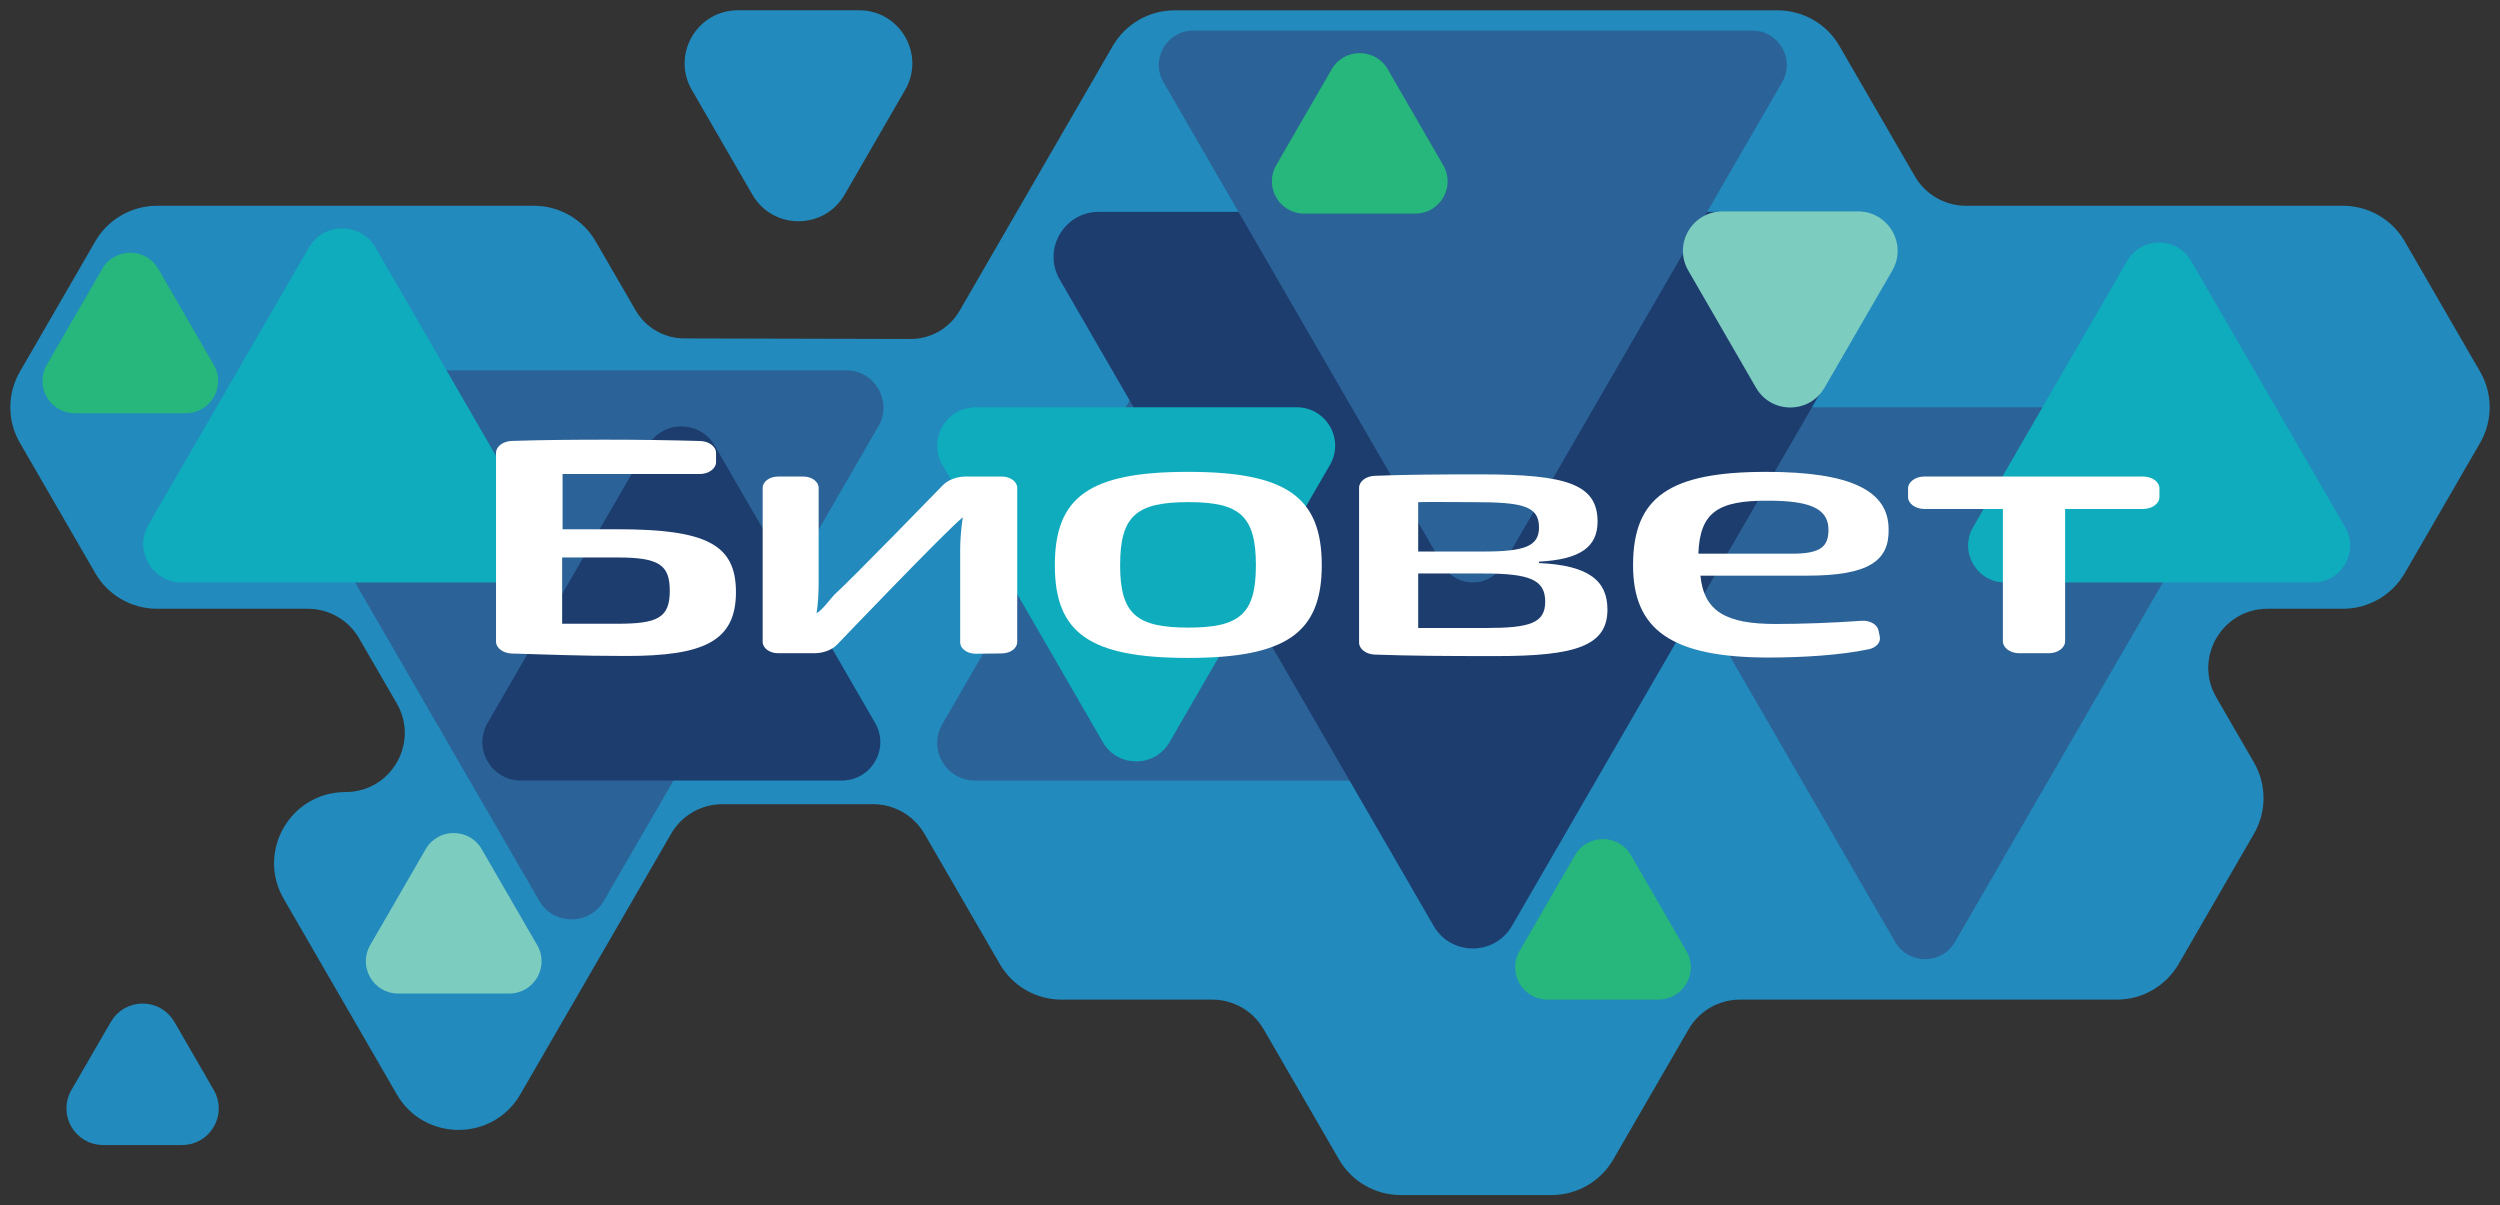 <?xml version="1.0" encoding="UTF-8"?> <svg xmlns="http://www.w3.org/2000/svg" width="168" height="81" viewBox="0 0 168 81" fill="none"><rect x="0" y="0" width="168" height="81" fill="#333333" stroke="none"/><path d="M6.755 38.312L1.691 29.558C0.905 28.203 0.905 26.534 1.691 25.179L6.755 16.425C7.537 15.07 8.987 14.236 10.555 14.236H35.882C37.446 14.236 38.896 15.07 39.677 16.425L42.359 21.056C43.107 22.348 44.49 23.149 45.986 23.149L61.192 23.187C62.693 23.191 64.084 22.39 64.836 21.089L75.134 3.288C75.92 1.937 77.366 1.103 78.933 1.103H119.459C121.022 1.103 122.472 1.937 123.254 3.288L128.323 12.046C129.104 13.401 130.554 14.236 132.118 14.236H157.445C159.013 14.236 160.463 15.07 161.245 16.425L166.309 25.179C167.095 26.534 167.095 28.203 166.309 29.558L161.245 38.312C160.463 39.667 159.013 40.501 157.445 40.501H152.381C149.006 40.501 146.891 44.151 148.581 47.066L151.115 51.445C151.897 52.8 151.897 54.469 151.115 55.824L146.051 64.578C145.265 65.932 143.819 66.767 142.251 66.767H116.924C115.356 66.767 113.911 67.602 113.125 68.957L108.06 77.71C107.278 79.065 105.828 79.9 104.26 79.9H94.131C92.564 79.9 91.114 79.065 90.332 77.71L85.267 68.957C84.481 67.602 83.035 66.767 81.468 66.767H71.338C69.771 66.767 68.321 65.932 67.539 64.578L62.474 55.824C61.688 54.469 60.242 53.634 58.675 53.634H48.541C46.978 53.634 45.528 54.469 44.746 55.824L34.613 73.336C32.927 76.251 28.703 76.251 27.018 73.336L19.419 60.199C17.729 57.283 19.839 53.634 23.218 53.634C26.593 53.634 28.703 49.985 27.018 47.066L24.483 42.691C23.702 41.336 22.252 40.501 20.684 40.501H10.555C8.987 40.501 7.537 39.667 6.755 38.312Z" fill="#228ABC"></path><path d="M6.755 38.312L1.691 29.558C0.905 28.203 0.905 26.534 1.691 25.179L6.755 16.425C7.537 15.07 8.987 14.236 10.555 14.236H35.882C37.446 14.236 38.896 15.07 39.677 16.425L42.359 21.056C43.107 22.348 44.49 23.149 45.986 23.149L61.192 23.187C62.693 23.191 64.084 22.39 64.836 21.089L75.134 3.288C75.92 1.937 77.366 1.103 78.933 1.103H119.459C121.022 1.103 122.472 1.937 123.254 3.288L128.323 12.046C129.104 13.401 130.554 14.236 132.118 14.236H157.445C159.013 14.236 160.463 15.07 161.245 16.425L166.309 25.179C167.095 26.534 167.095 28.203 166.309 29.558L161.245 38.312C160.463 39.667 159.013 40.501 157.445 40.501H152.381C149.006 40.501 146.891 44.151 148.581 47.066L151.115 51.445C151.897 52.8 151.897 54.469 151.115 55.824L146.051 64.578C145.265 65.932 143.819 66.767 142.251 66.767H116.924C115.356 66.767 113.911 67.602 113.125 68.957L108.06 77.71C107.278 79.065 105.828 79.9 104.26 79.9H94.131C92.564 79.9 91.114 79.065 90.332 77.71L85.267 68.957C84.481 67.602 83.035 66.767 81.468 66.767H71.338C69.771 66.767 68.321 65.932 67.539 64.578L62.474 55.824C61.688 54.469 60.242 53.634 58.675 53.634H48.541C46.978 53.634 45.528 54.469 44.746 55.824L34.613 73.336C32.927 76.251 28.703 76.251 27.018 73.336L19.419 60.199C17.729 57.283 19.839 53.634 23.218 53.634C26.593 53.634 28.703 49.985 27.018 47.066L24.483 42.691C23.702 41.336 22.252 40.501 20.684 40.501H10.555C8.987 40.501 7.537 39.667 6.755 38.312Z" stroke="#228ABC" stroke-width="0.816" stroke-miterlimit="10"></path><path d="M150.152 30.834L131.369 63.303C130.478 64.842 128.25 64.842 127.359 63.303L108.576 30.834C107.685 29.294 108.799 27.369 110.581 27.369H148.147C149.93 27.369 151.043 29.294 150.152 30.834Z" fill="#2B6297"></path><path d="M132.592 35.426L142.944 17.537C143.898 15.884 146.289 15.884 147.243 17.537L157.595 35.426C158.549 37.079 157.356 39.142 155.443 39.142H134.744C132.831 39.142 131.638 37.079 132.592 35.426Z" fill="#0FACBD"></path><path d="M59.029 28.643L40.582 60.529C39.616 62.199 37.203 62.199 36.236 60.529L17.789 28.643C16.823 26.974 18.033 24.885 19.962 24.885H56.856C58.79 24.885 59.996 26.974 59.029 28.643Z" fill="#2B6297"></path><path d="M9.973 35.272L20.754 16.636C21.75 14.916 24.238 14.916 25.234 16.636L36.015 35.272C37.011 36.991 35.767 39.143 33.775 39.143H12.213C10.221 39.143 8.977 36.991 9.973 35.272Z" fill="#0FACBD"></path><path d="M32.766 48.581L43.547 29.945C44.543 28.225 47.031 28.225 48.028 29.945L58.808 48.581C59.804 50.3 58.56 52.452 56.568 52.452H35.007C33.014 52.452 31.77 50.3 32.766 48.581Z" fill="#1D3D6F"></path><path d="M63.323 48.668L81.585 17.1C82.56 15.418 84.994 15.418 85.965 17.1L104.231 48.668C105.202 50.35 103.987 52.451 102.041 52.451H65.513C63.567 52.451 62.348 50.35 63.323 48.668Z" fill="#2B6297"></path><path d="M126.735 18.779L101.601 62.225C100.432 64.242 97.511 64.242 96.343 62.225L71.209 18.779C70.041 16.761 71.503 14.236 73.84 14.236H124.108C126.441 14.236 127.903 16.761 126.735 18.779Z" fill="#1D3D6F"></path><path d="M119.761 5.521L100.978 37.99C100.087 39.529 97.859 39.529 96.968 37.99L78.185 5.521C77.294 3.981 78.408 2.056 80.19 2.056H117.756C119.538 2.056 120.652 3.981 119.761 5.521Z" fill="#2B6297"></path><path d="M89.374 31.24L78.593 49.876C77.597 51.595 75.109 51.595 74.112 49.876L63.332 31.24C62.336 29.52 63.58 27.368 65.572 27.368H87.133C89.126 27.368 90.37 29.52 89.374 31.24Z" fill="#0FACBD"></path><path d="M5.15 73.456L7.802 68.876C8.592 67.504 10.572 67.504 11.366 68.876L14.014 73.456C14.809 74.828 13.817 76.539 12.232 76.539H6.932C5.348 76.539 4.356 74.828 5.15 73.456Z" fill="#228ABC"></path><path d="M5.15 73.456L7.802 68.876C8.592 67.504 10.572 67.504 11.366 68.876L14.014 73.456C14.809 74.828 13.817 76.539 12.232 76.539H6.932C5.348 76.539 4.356 74.828 5.15 73.456Z" stroke="#228ABC" stroke-width="0.816" stroke-miterlimit="10"></path><path d="M60.473 5.839L56.401 12.881C55.182 14.987 52.135 14.987 50.916 12.881L46.843 5.839C45.624 3.733 47.15 1.099 49.583 1.099H57.733C60.171 1.099 61.692 3.733 60.473 5.839Z" fill="#228ABC"></path><path d="M60.473 5.839L56.401 12.881C55.182 14.987 52.135 14.987 50.916 12.881L46.843 5.839C45.624 3.733 47.15 1.099 49.583 1.099H57.733C60.171 1.099 61.692 3.733 60.473 5.839Z" stroke="#228ABC" stroke-width="0.816" stroke-miterlimit="10"></path><path d="M41.483 35.566C47.497 35.566 49.456 36.598 49.456 39.794C49.456 43.112 47.262 44.081 42.075 44.081C38.713 44.081 36.662 43.972 34.401 43.917C33.804 43.901 33.333 43.548 33.333 43.112V30.436C33.333 30.004 33.8 29.648 34.392 29.631C36.544 29.56 38.721 29.547 40.68 29.547C42.907 29.547 44.984 29.576 47.056 29.635C47.648 29.652 48.119 30.008 48.119 30.44V31.049C48.119 31.493 47.627 31.854 47.018 31.854H37.805V35.566L41.483 35.566ZM45.009 39.71C45.009 37.957 44.298 37.462 41.483 37.462H37.776V41.916H41.483C44.177 41.916 45.009 41.526 45.009 39.71Z" fill="white"></path><path d="M65.583 43.931C65.003 43.939 64.524 43.595 64.524 43.171V36.892C64.524 36.309 64.596 35.391 64.701 34.761C63.482 35.756 56.278 43.293 56.278 43.293C55.925 43.671 55.337 43.897 54.71 43.897H52.294C51.718 43.897 51.251 43.557 51.251 43.134V32.782C51.251 32.362 51.718 32.023 52.294 32.023H53.975C54.55 32.023 55.013 32.362 55.013 32.782V39.17C55.013 39.778 54.979 40.575 54.874 41.204C55.223 41.036 55.748 40.311 56.059 39.971C57.173 38.977 63.331 32.635 63.331 32.635C63.688 32.253 64.276 32.023 64.911 32.023H67.315C67.891 32.023 68.357 32.362 68.357 32.782V43.151C68.357 43.562 67.903 43.901 67.336 43.91L65.583 43.931Z" fill="white"></path><path d="M88.823 37.983C88.823 42.539 86.419 44.212 79.837 44.212C73.217 44.212 70.885 42.539 70.885 37.983C70.885 33.378 73.217 31.709 79.837 31.709C86.419 31.709 88.823 33.378 88.823 37.983ZM75.272 37.983C75.272 41.28 76.386 42.174 79.871 42.174C83.283 42.174 84.397 41.28 84.397 37.983C84.397 34.641 83.283 33.743 79.871 33.743C76.386 33.743 75.272 34.641 75.272 37.983Z" fill="white"></path><path d="M103.422 37.839C106.835 37.986 108.02 39.072 108.02 40.964C108.02 43.413 105.86 44.089 100.564 44.089C96.912 44.089 94.751 44.072 92.381 43.988C91.792 43.967 91.33 43.61 91.33 43.182V32.78C91.33 32.352 91.788 32 92.372 31.975C94.445 31.895 96.382 31.878 99.555 31.878C105.301 31.878 107.356 32.554 107.356 35.049C107.356 36.748 106.209 37.596 103.422 37.742L103.422 37.839ZM98.996 33.745C97.429 33.745 96.105 33.72 95.302 33.745V37.063H99.694C102.481 37.063 103.422 36.698 103.422 35.439C103.422 33.984 102.27 33.745 98.996 33.745ZM103.838 40.431C103.838 38.955 102.792 38.539 99.694 38.539H95.302V42.201H99.866C102.829 42.201 103.838 41.861 103.838 40.431Z" fill="white"></path><path d="M126.233 42.355L126.322 42.778C126.406 43.16 126.086 43.525 125.578 43.63C123.699 44.028 121.102 44.187 118.866 44.187C112.246 44.187 109.741 42.271 109.741 37.984C109.741 33.378 112.212 31.709 118.693 31.709C124.405 31.709 126.881 32.992 126.914 35.513C126.982 37.669 125.624 38.684 121.446 38.684H114.268C114.511 41.109 116.012 41.931 119.32 41.931C120.996 41.931 123.111 41.859 125.107 41.717C125.653 41.679 126.145 41.96 126.233 42.355ZM114.129 37.208H120.433C122.383 37.208 122.909 36.721 122.871 35.488C122.804 34.129 121.513 33.647 118.832 33.647C115.419 33.622 114.234 34.444 114.129 37.208Z" fill="white"></path><path d="M138.776 34.203V43.091C138.776 43.536 138.284 43.897 137.679 43.897H135.695C135.086 43.897 134.594 43.536 134.594 43.091V34.203H129.319C128.714 34.203 128.222 33.843 128.222 33.402V32.823C128.222 32.383 128.714 32.022 129.319 32.022H144.017C144.622 32.022 145.114 32.383 145.114 32.823V33.402C145.114 33.843 144.622 34.203 144.017 34.203H138.776Z" fill="white"></path><path d="M102.11 63.918L105.838 57.471C106.674 56.024 108.767 56.024 109.604 57.471L113.332 63.918C114.172 65.365 113.126 67.173 111.449 67.173H103.993C102.32 67.173 101.273 65.365 102.11 63.918Z" fill="#27B67C"></path><path d="M24.877 63.512L28.605 57.065C29.441 55.618 31.534 55.618 32.371 57.065L36.099 63.512C36.94 64.959 35.893 66.767 34.216 66.767H26.76C25.087 66.767 24.041 64.959 24.877 63.512Z" fill="#7CCCBF"></path><path d="M3.143 24.515L6.871 18.068C7.707 16.621 9.8 16.621 10.637 18.068L14.365 24.515C15.205 25.962 14.159 27.77 12.482 27.77H5.026C3.353 27.77 2.306 25.962 3.143 24.515Z" fill="#27B67C"></path><path d="M127.163 18.183L122.607 26.056C121.585 27.826 119.03 27.826 118.004 26.056L113.453 18.183C112.427 16.418 113.705 14.207 115.752 14.207H124.864C126.906 14.207 128.184 16.418 127.163 18.183Z" fill="#7CCCBF"></path><path d="M85.762 11.1L89.49 4.653C90.327 3.206 92.42 3.206 93.256 4.653L96.984 11.1C97.825 12.547 96.778 14.355 95.101 14.355H87.645C85.972 14.355 84.926 12.547 85.762 11.1Z" fill="#27B67C"></path></svg> 
